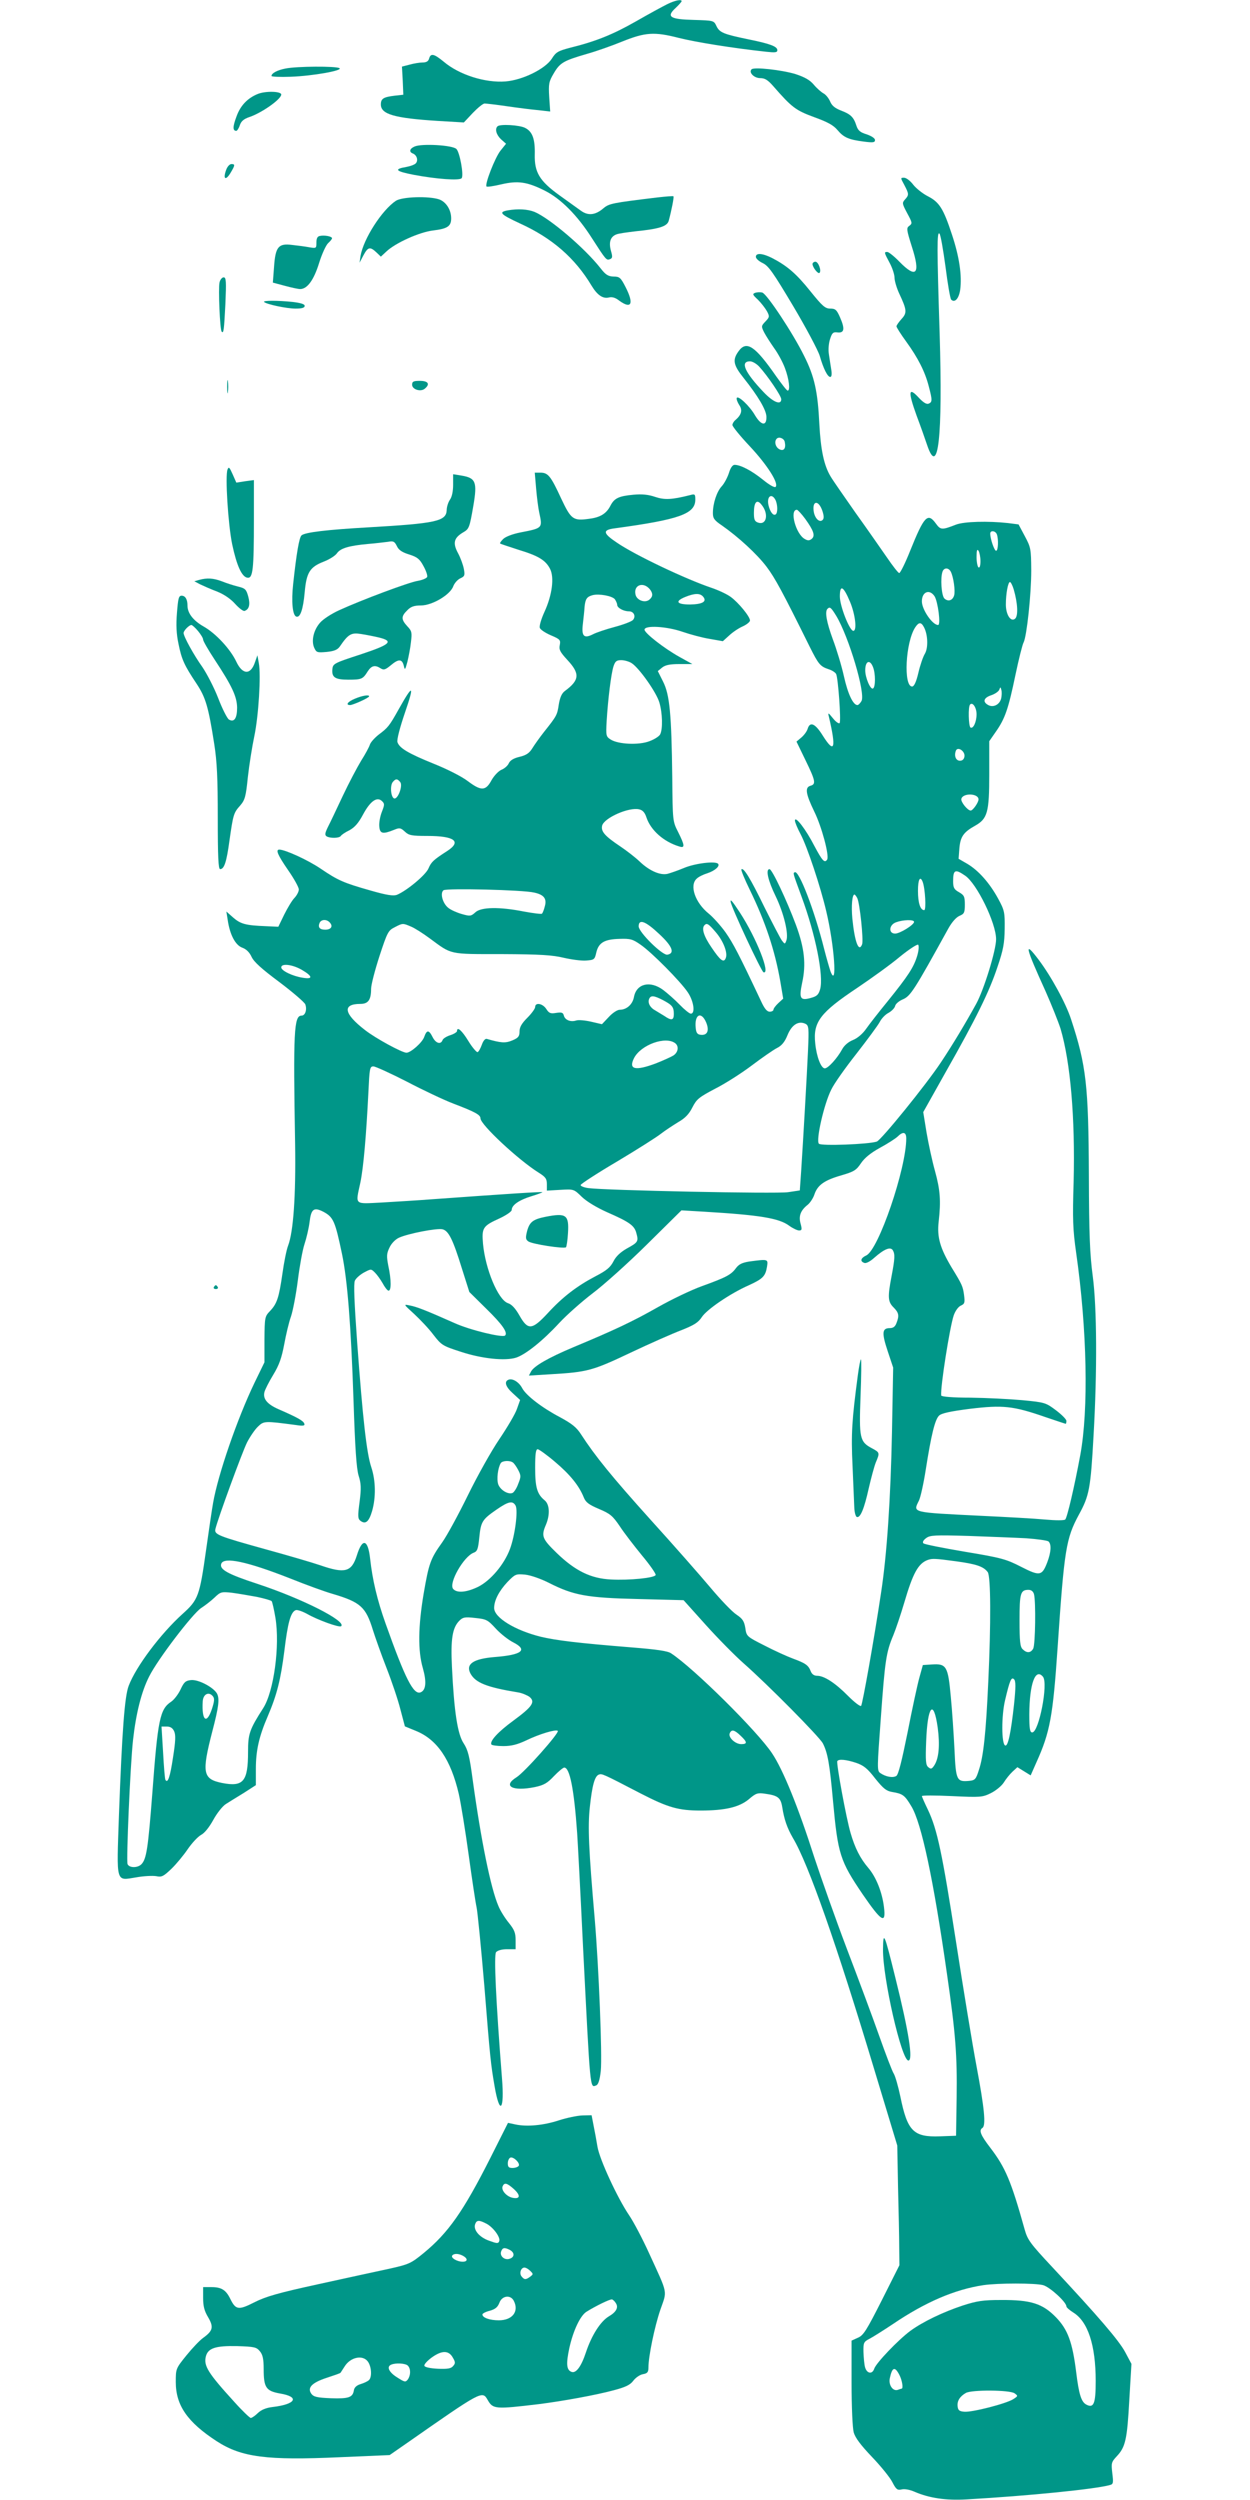 <?xml version="1.0" standalone="no"?>
<!DOCTYPE svg PUBLIC "-//W3C//DTD SVG 20010904//EN"
 "http://www.w3.org/TR/2001/REC-SVG-20010904/DTD/svg10.dtd">
<svg version="1.0" xmlns="http://www.w3.org/2000/svg"
 width="640pt" height="1280pt" viewBox="0 0 640 1280"
 preserveAspectRatio="xMidYMid meet">
<g transform="translate(0,1280) scale(0.1,-0.1)"
fill="#009688" stroke="none">
<path d="M3415 12778 c-22 -11 -94 -50 -160 -88 -118 -67 -204 -102 -338 -135
-60 -16 -71 -22 -92 -56 -34 -52 -149 -109 -237 -116 -104 -8 -237 34 -316
101 -50 41 -67 45 -75 16 -4 -14 -14 -20 -34 -20 -15 0 -45 -5 -66 -11 l-39
-10 4 -72 3 -72 -45 -5 c-57 -7 -70 -15 -70 -45 0 -50 69 -70 290 -84 l135 -8
46 49 c25 26 52 48 60 48 9 0 60 -6 115 -14 54 -8 126 -17 160 -20 l61 -7 -5
74 c-4 67 -2 79 23 121 32 55 50 65 170 100 50 14 131 43 180 63 119 48 165
51 290 19 88 -22 273 -52 448 -71 46 -5 57 -4 57 8 0 19 -36 33 -150 56 -125
26 -146 34 -162 68 -13 28 -15 28 -115 31 -123 3 -143 16 -94 61 17 16 31 32
31 35 0 11 -35 4 -75 -16z"/>
<path d="M1461 12449 c-41 -8 -71 -24 -71 -38 0 -4 44 -6 98 -4 113 4 270 32
250 44 -17 11 -219 10 -277 -2z"/>
<path d="M3848 12445 c-16 -16 13 -45 44 -45 24 0 39 -9 67 -41 96 -110 115
-124 210 -159 69 -25 98 -41 119 -66 32 -38 57 -49 135 -59 47 -6 57 -5 57 8
0 9 -17 20 -42 29 -34 10 -45 20 -53 44 -14 44 -29 59 -79 78 -31 12 -47 25
-56 47 -7 16 -22 35 -34 41 -11 6 -34 26 -49 44 -20 24 -46 39 -95 55 -70 21
-212 37 -224 24z"/>
<path d="M1320 12319 c-52 -21 -89 -59 -109 -115 -20 -53 -20 -74 -1 -74 4 0
13 13 18 29 7 21 21 32 47 41 64 21 165 92 165 116 0 17 -80 19 -120 3z"/>
<path d="M2547 12153 c-14 -14 -6 -43 18 -66 l26 -23 -29 -36 c-28 -36 -81
-172 -71 -183 4 -3 37 2 75 11 86 20 133 13 223 -32 82 -41 167 -126 242 -244
72 -112 74 -114 92 -107 13 5 14 12 5 43 -14 51 1 81 44 88 18 4 73 11 121 16
91 11 124 24 131 50 14 52 28 122 24 125 -2 2 -39 -1 -83 -6 -231 -28 -246
-31 -275 -55 -42 -36 -79 -40 -117 -12 -18 13 -67 48 -110 79 -101 73 -127
117 -125 208 2 80 -12 117 -49 136 -28 15 -130 21 -142 8z"/>
<path d="M2123 12050 c-26 -11 -30 -28 -9 -36 20 -8 28 -34 16 -49 -6 -8 -29
-16 -51 -20 -64 -11 -54 -22 39 -40 116 -22 237 -31 246 -17 11 17 -10 132
-27 149 -19 20 -177 29 -214 13z"/>
<path d="M1159 11933 c-18 -47 -6 -61 19 -22 26 43 27 49 7 49 -9 0 -20 -12
-26 -27z"/>
<path d="M4630 11853 c24 -46 25 -51 3 -75 -15 -17 -14 -21 12 -70 26 -48 27
-52 11 -64 -16 -11 -15 -19 13 -108 45 -139 23 -165 -64 -76 -27 28 -55 50
-62 50 -17 0 -17 -2 12 -56 14 -26 25 -60 25 -76 0 -16 11 -53 24 -81 39 -83
41 -99 12 -130 -14 -16 -26 -32 -26 -38 0 -5 22 -40 49 -77 61 -84 97 -155
116 -229 19 -72 19 -82 -1 -90 -11 -4 -28 7 -52 33 -51 55 -53 28 -9 -94 20
-53 44 -121 54 -151 57 -169 80 41 64 571 -14 440 -14 525 -1 512 6 -6 19 -82
31 -170 11 -87 24 -163 29 -168 18 -18 39 4 46 49 10 73 -4 170 -42 284 -44
134 -65 166 -123 196 -26 13 -60 40 -75 59 -15 20 -36 36 -47 36 -19 0 -19 0
1 -37z"/>
<path d="M2027 11772 c-72 -48 -166 -195 -181 -282 l-5 -35 20 38 c23 43 34
45 66 15 l23 -22 28 26 c46 44 170 100 240 108 74 9 92 22 92 62 0 44 -26 84
-61 97 -53 18 -189 14 -222 -7z"/>
<path d="M2600 11723 c-49 -9 -39 -20 62 -67 165 -75 282 -177 367 -319 29
-48 58 -68 89 -60 16 4 33 -1 52 -16 63 -46 77 -17 33 69 -25 49 -31 54 -62
54 -27 1 -40 9 -65 41 -81 104 -261 257 -339 290 -35 14 -84 17 -137 8z"/>
<path d="M1638 11592 c-13 -2 -18 -13 -18 -34 0 -30 -1 -30 -37 -24 -21 4 -60
9 -88 12 -70 9 -85 -10 -92 -114 l-6 -79 60 -16 c33 -9 69 -17 80 -17 36 0 70
46 97 134 14 45 35 91 46 101 11 10 20 21 20 25 0 10 -39 17 -62 12z"/>
<path d="M3870 11485 c0 -9 16 -23 35 -32 30 -14 54 -49 156 -220 66 -111 127
-226 136 -255 19 -66 40 -108 54 -108 7 0 9 14 5 38 -3 20 -9 56 -12 78 -4 24
-1 57 6 78 10 32 16 37 38 34 35 -4 39 18 13 77 -17 39 -24 45 -50 45 -26 0
-40 12 -102 89 -72 90 -119 130 -196 170 -50 25 -83 27 -83 6z"/>
<path d="M4160 11448 c1 -18 29 -53 36 -45 11 11 -6 57 -21 57 -8 0 -15 -6
-15 -12z"/>
<path d="M1124 11354 c-7 -29 2 -244 11 -252 10 -11 12 6 19 141 5 117 4 137
-9 137 -8 0 -18 -12 -21 -26z"/>
<path d="M3867 11301 c-16 -6 -14 -10 14 -36 17 -17 37 -43 46 -59 14 -26 13
-30 -8 -52 -22 -23 -22 -25 -6 -57 9 -17 32 -53 51 -80 19 -26 44 -72 55 -102
21 -56 28 -115 14 -115 -5 0 -30 33 -58 72 -109 157 -153 187 -194 129 -32
-44 -26 -71 27 -137 73 -92 114 -161 116 -196 2 -51 -26 -48 -58 5 -28 49 -88
105 -94 89 -2 -6 4 -22 13 -36 18 -26 11 -50 -19 -76 -9 -7 -16 -19 -16 -26 0
-8 40 -57 89 -109 88 -94 150 -190 132 -208 -5 -5 -32 10 -65 37 -57 46 -114
76 -145 76 -10 0 -21 -15 -29 -42 -8 -24 -24 -54 -37 -68 -25 -27 -45 -87 -45
-137 0 -27 7 -37 47 -64 83 -58 179 -146 228 -211 43 -57 82 -129 220 -408 46
-92 54 -102 99 -117 16 -5 33 -16 37 -24 10 -19 26 -238 18 -251 -3 -5 -19 5
-34 24 -25 31 -27 31 -21 8 38 -163 29 -192 -31 -97 -39 63 -66 75 -78 35 -4
-13 -18 -32 -32 -44 l-25 -21 46 -95 c51 -105 55 -123 26 -131 -30 -8 -25 -41
19 -132 38 -77 78 -226 66 -246 -13 -20 -25 -6 -65 69 -44 86 -99 157 -100
131 0 -9 13 -40 29 -70 34 -64 102 -269 131 -393 42 -175 58 -403 22 -309 -5
15 -20 66 -32 113 -50 200 -130 407 -151 394 -9 -5 -11 0 35 -125 72 -195 114
-406 95 -474 -8 -28 -17 -36 -46 -44 -56 -16 -63 -4 -46 77 21 95 12 178 -32
297 -47 126 -122 285 -135 285 -21 0 -8 -58 31 -138 42 -87 68 -194 55 -228
-7 -19 -8 -19 -23 1 -8 11 -48 88 -89 170 -72 148 -107 205 -118 194 -3 -3 16
-50 43 -105 80 -164 128 -309 156 -468 l15 -89 -25 -23 c-14 -13 -25 -28 -25
-34 0 -5 -9 -10 -19 -10 -14 0 -27 16 -44 53 -114 242 -143 297 -182 353 -25
35 -64 78 -86 96 -70 56 -101 146 -61 180 9 9 34 21 54 27 39 13 66 37 54 49
-15 14 -117 2 -174 -22 -31 -13 -69 -26 -84 -30 -38 -9 -94 16 -143 63 -22 21
-67 56 -100 78 -79 53 -99 76 -92 106 11 40 138 96 190 83 18 -4 29 -17 37
-42 22 -65 88 -124 168 -148 30 -10 28 6 -6 74 -28 55 -28 56 -30 280 -4 324
-13 423 -47 490 l-27 54 22 18 c16 13 40 18 89 18 l66 0 -65 36 c-81 45 -180
123 -180 140 0 24 115 17 195 -11 38 -13 100 -30 138 -36 l68 -12 32 29 c18
17 49 38 70 47 20 9 37 23 37 30 0 20 -59 92 -99 121 -19 14 -64 35 -100 47
-130 44 -390 167 -483 231 -72 48 -74 65 -10 73 331 45 412 74 412 147 0 28
-2 30 -27 23 -95 -24 -131 -25 -179 -9 -35 12 -67 15 -111 11 -76 -7 -98 -18
-118 -57 -20 -39 -51 -59 -107 -66 -84 -12 -94 -4 -145 104 -53 115 -67 132
-106 132 l-29 0 7 -82 c4 -46 11 -101 16 -123 17 -79 18 -79 -96 -101 -41 -8
-77 -22 -89 -34 -11 -11 -18 -21 -15 -23 2 -2 45 -16 94 -32 102 -31 138 -53
161 -97 23 -44 11 -135 -28 -220 -17 -37 -28 -74 -24 -83 3 -9 29 -26 57 -38
47 -20 50 -24 45 -50 -5 -23 2 -36 39 -76 65 -70 63 -103 -13 -159 -16 -12
-25 -33 -31 -69 -8 -54 -10 -58 -76 -141 -22 -28 -49 -66 -60 -84 -15 -24 -31
-35 -65 -43 -30 -7 -48 -18 -55 -33 -5 -12 -22 -27 -37 -33 -15 -6 -38 -30
-51 -53 -30 -56 -53 -57 -121 -6 -31 24 -106 62 -176 90 -131 53 -175 80 -185
110 -4 12 12 74 39 153 49 143 41 147 -33 15 -48 -86 -55 -94 -103 -130 -20
-16 -40 -38 -44 -50 -4 -13 -24 -50 -45 -83 -20 -33 -63 -114 -94 -180 -31
-66 -65 -138 -76 -159 -15 -31 -17 -41 -7 -48 18 -11 66 -10 73 2 4 6 23 19
44 29 27 15 46 36 70 81 37 69 72 93 97 68 14 -13 13 -19 -1 -55 -9 -23 -15
-56 -13 -75 3 -37 18 -40 75 -17 29 12 34 11 56 -9 20 -19 34 -22 115 -22 139
0 177 -28 102 -77 -70 -45 -82 -56 -96 -89 -14 -34 -113 -116 -163 -136 -18
-6 -52 -1 -132 22 -141 40 -168 52 -258 113 -65 44 -181 97 -211 97 -20 0 -8
-28 45 -105 30 -43 55 -88 55 -99 0 -11 -10 -30 -22 -43 -13 -13 -36 -52 -53
-86 l-30 -62 -65 3 c-102 4 -128 11 -166 44 l-35 31 7 -44 c11 -75 39 -128 74
-141 20 -7 37 -23 48 -47 12 -26 52 -62 142 -129 69 -52 128 -103 133 -114 10
-27 0 -58 -19 -58 -39 0 -43 -79 -33 -660 4 -265 -9 -447 -36 -518 -8 -20 -21
-85 -29 -143 -18 -125 -28 -154 -64 -192 -26 -27 -27 -32 -28 -145 l0 -117
-51 -105 c-88 -183 -187 -470 -212 -615 -6 -33 -22 -142 -36 -242 -33 -235
-40 -254 -120 -326 -113 -102 -239 -270 -276 -368 -21 -54 -34 -231 -50 -663
-12 -355 -18 -335 89 -318 39 7 84 9 102 6 28 -6 37 -1 77 37 25 24 63 70 84
101 22 32 52 64 68 73 18 9 42 39 63 77 19 35 48 71 64 81 16 10 57 36 92 57
l62 40 0 83 c0 94 16 166 61 270 47 110 66 186 85 335 17 142 32 198 58 208 8
3 34 -6 58 -19 54 -31 166 -72 175 -63 27 26 -200 141 -427 216 -156 51 -198
75 -187 104 14 36 132 11 351 -75 82 -33 181 -69 220 -80 142 -42 169 -67 205
-184 12 -38 43 -126 70 -195 27 -69 59 -164 71 -212 l23 -87 56 -23 c109 -44
179 -147 220 -323 11 -49 34 -191 51 -315 17 -124 35 -243 40 -265 5 -22 23
-204 40 -405 30 -375 33 -399 52 -510 26 -154 52 -127 38 41 -31 396 -42 630
-30 644 8 9 30 15 56 15 l44 0 0 46 c0 37 -6 53 -34 88 -19 23 -44 62 -54 87
-39 90 -89 335 -132 648 -16 120 -24 151 -46 185 -31 46 -49 161 -60 391 -7
142 2 201 38 237 18 18 28 20 81 14 57 -6 64 -9 106 -55 25 -27 65 -58 89 -70
76 -39 45 -64 -95 -75 -110 -9 -150 -36 -124 -85 26 -47 84 -70 243 -96 20 -3
46 -14 59 -23 31 -26 15 -50 -83 -122 -78 -57 -122 -105 -112 -122 3 -4 30 -8
61 -8 42 0 72 8 117 29 68 33 152 58 162 49 9 -10 -172 -214 -212 -238 -72
-45 -20 -73 94 -50 47 10 64 20 98 56 23 24 47 44 53 44 28 0 50 -108 66 -335
3 -44 17 -305 30 -580 38 -749 35 -725 68 -712 10 4 18 27 23 74 8 78 -10 529
-31 778 -31 358 -36 472 -25 573 12 112 25 158 46 166 16 6 19 5 215 -97 140
-72 193 -87 306 -87 125 0 197 17 246 57 37 32 46 35 85 29 65 -9 79 -20 87
-68 10 -64 25 -107 55 -159 79 -132 224 -546 416 -1184 l118 -390 4 -215 c3
-118 6 -256 6 -307 l1 -91 -90 -179 c-78 -154 -94 -180 -122 -192 l-33 -15 0
-215 c0 -125 5 -233 11 -255 8 -28 36 -65 94 -126 45 -47 92 -105 104 -129 19
-37 26 -42 47 -37 15 4 42 -1 67 -12 74 -32 160 -45 264 -39 318 18 666 53
737 74 16 4 17 12 11 60 -6 52 -5 57 23 87 44 47 53 84 64 287 l11 186 -32 60
c-32 60 -137 182 -372 434 -115 123 -128 141 -143 195 -69 247 -98 316 -176
418 -50 65 -59 89 -40 101 19 12 10 102 -30 315 -22 117 -69 404 -105 637 -71
456 -96 576 -144 677 -17 35 -31 67 -31 70 0 4 69 4 154 0 146 -7 156 -6 199
15 26 13 55 37 66 54 11 18 31 43 45 56 l25 23 34 -21 34 -21 30 68 c69 153
84 234 108 587 34 502 43 558 109 680 53 97 60 132 75 405 19 329 17 657 -4
815 -15 114 -19 210 -20 520 -2 456 -13 559 -91 796 -27 83 -102 220 -166 305
-77 102 -69 68 36 -163 30 -68 64 -153 76 -190 51 -173 75 -457 67 -783 -6
-193 -4 -245 13 -365 56 -392 64 -802 21 -1035 -30 -162 -67 -320 -77 -330 -5
-5 -49 -5 -104 0 -52 5 -198 13 -325 19 -362 18 -351 15 -320 78 8 16 24 88
35 159 28 178 47 256 68 276 12 12 57 22 159 35 167 20 220 15 384 -42 56 -19
104 -35 106 -35 1 0 3 7 3 15 0 8 -24 32 -53 54 -52 39 -56 41 -172 52 -66 6
-186 12 -267 13 -90 0 -148 5 -149 11 -5 42 44 351 64 410 8 23 23 44 36 50
20 9 22 15 17 54 -6 45 -10 54 -64 142 -59 99 -75 155 -66 234 12 107 8 162
-19 260 -14 50 -33 138 -43 196 l-17 105 115 205 c156 275 223 411 265 538 30
88 36 121 37 196 1 84 -1 94 -33 153 -44 81 -101 145 -158 179 l-45 26 4 53
c5 60 21 83 80 116 64 36 73 68 73 263 l0 170 34 49 c47 67 64 117 100 290 17
81 36 157 42 167 16 32 39 244 39 369 -1 110 -2 117 -33 175 l-32 60 -55 7
c-101 11 -223 8 -265 -8 -72 -28 -79 -28 -103 5 -42 58 -60 40 -132 -139 -25
-63 -51 -115 -56 -114 -5 0 -33 36 -63 80 -30 43 -102 147 -161 229 -58 83
-116 166 -127 185 -34 56 -51 136 -58 270 -8 165 -25 243 -78 348 -57 116
-191 318 -214 324 -10 3 -26 2 -36 -1z m20 -378 c43 -47 113 -150 113 -167 0
-32 -41 -16 -91 37 -96 101 -121 157 -69 157 12 0 33 -12 47 -27z m131 -386
c7 -33 -5 -49 -28 -37 -20 11 -27 40 -13 54 12 12 38 1 41 -17z m-48 -296 c12
-24 13 -68 1 -75 -12 -8 -28 13 -36 46 -11 45 15 66 35 29z m-72 -24 c39 -46
28 -107 -16 -93 -18 6 -22 15 -22 50 0 55 15 72 38 43z m313 -34 c8 -25 8 -38
1 -45 -15 -15 -38 5 -45 39 -11 61 24 66 44 6z m-88 -40 c43 -60 52 -86 33
-102 -11 -9 -20 -10 -35 -1 -46 24 -80 150 -41 150 4 0 24 -21 43 -47z m981
-79 c9 -25 7 -84 -4 -84 -9 0 -30 61 -30 88 0 18 27 15 34 -4z m-84 -137 c0
-23 -4 -36 -10 -32 -5 3 -10 27 -10 53 0 34 3 43 10 32 5 -8 10 -32 10 -53z
m-152 -54 c14 -27 24 -100 17 -122 -8 -26 -31 -33 -50 -15 -15 16 -21 106 -9
138 8 21 31 20 42 -1z m322 -90 c21 -72 24 -137 7 -151 -22 -18 -47 21 -47 73
0 55 11 115 21 115 4 0 13 -17 19 -37z m-1862 -1 c16 -21 15 -37 -3 -52 -22
-19 -64 -4 -71 25 -12 50 40 69 74 27z m1024 -63 c27 -64 37 -149 17 -149 -19
0 -69 127 -69 176 0 63 18 54 52 -27z m433 28 c17 -27 33 -147 18 -147 -29 0
-83 79 -83 121 0 49 39 65 65 26z m-1637 -15 c6 -9 12 -22 12 -29 0 -15 32
-33 60 -33 25 0 37 -25 21 -44 -7 -8 -49 -24 -94 -36 -45 -12 -95 -29 -110
-37 -47 -24 -60 -11 -53 50 3 28 8 69 9 90 4 41 12 52 42 60 33 8 99 -4 113
-21z m452 13 c21 -25 -3 -39 -67 -40 -68 0 -79 16 -26 38 49 20 77 21 93 2z
m682 -99 c64 -107 150 -395 129 -435 -7 -12 -16 -21 -21 -21 -22 0 -49 57 -69
147 -12 54 -38 140 -57 190 -32 88 -42 142 -27 156 12 12 18 7 45 -37z m448
-56 c21 -38 23 -106 6 -136 -10 -16 -25 -60 -34 -99 -11 -47 -22 -70 -32 -70
-45 0 -34 227 16 303 18 27 30 28 44 2z m-1495 -186 c38 -25 126 -149 141
-201 16 -54 18 -136 4 -163 -5 -10 -30 -26 -55 -35 -54 -21 -161 -16 -199 9
-23 15 -24 19 -20 93 7 115 23 243 35 281 9 27 16 32 40 32 16 0 41 -7 54 -16z
m1235 -20 c13 -33 13 -101 0 -109 -13 -8 -40 55 -40 93 0 48 24 58 40 16z
m656 -160 c-8 -32 -40 -48 -66 -34 -30 16 -24 37 14 50 19 6 38 19 42 28 6 16
7 16 11 -1 3 -10 2 -29 -1 -43z m-126 -81 c0 -39 -17 -76 -31 -68 -10 7 -13
108 -2 118 13 14 33 -16 33 -50z m-62 -216 c-2 -14 -10 -22 -23 -22 -21 0 -31
25 -21 51 9 24 48 -2 44 -29z m-2889 -131 c15 -18 -12 -90 -31 -84 -17 6 -22
66 -7 84 15 18 23 18 38 0z m2961 -89 c0 -16 -29 -57 -40 -57 -16 0 -51 44
-48 59 6 32 88 30 88 -2z m-69 -390 c60 -40 159 -243 159 -326 0 -56 -62 -258
-102 -331 -54 -98 -119 -207 -181 -300 -77 -116 -306 -398 -328 -405 -43 -14
-284 -23 -296 -11 -17 15 26 204 63 277 14 30 73 113 129 184 56 72 110 145
119 162 9 18 29 39 45 47 16 9 31 24 34 35 2 11 20 26 39 34 40 17 58 45 234
364 18 32 40 57 57 64 24 10 27 17 27 58 0 41 -4 48 -30 63 -25 14 -30 23 -30
56 0 59 10 64 61 29z m-217 -32 c13 -34 19 -145 8 -145 -20 0 -32 37 -32 99 0
58 11 79 24 46z m-1989 -55 c51 -11 66 -32 54 -72 -4 -17 -11 -33 -14 -36 -3
-3 -44 2 -93 11 -126 25 -219 23 -248 -4 -22 -20 -27 -21 -69 -9 -25 7 -57 21
-70 32 -29 23 -43 76 -24 90 17 11 406 2 464 -12z m1654 -28 c13 -24 33 -216
25 -237 -17 -44 -38 12 -50 132 -6 65 -1 123 11 123 2 0 9 -8 14 -18z m-2699
-127 c16 -19 4 -35 -25 -35 -28 0 -38 12 -29 34 8 20 38 21 54 1z m2990 5 c0
-15 -72 -60 -97 -60 -35 0 -32 45 5 58 35 13 92 15 92 2z m-1305 -62 c67 -62
82 -99 42 -106 -25 -5 -147 115 -147 145 0 40 35 27 105 -39z m-1271 38 c18
-7 62 -35 97 -61 114 -84 95 -80 369 -80 198 -1 259 -5 317 -19 39 -9 91 -16
114 -14 41 3 44 5 52 41 12 51 42 68 119 70 56 2 68 -2 108 -30 58 -40 204
-188 241 -243 31 -45 40 -110 16 -110 -7 0 -33 21 -57 46 -25 26 -63 59 -84
75 -67 50 -137 33 -150 -35 -7 -39 -38 -66 -73 -66 -12 0 -37 -16 -56 -37
l-35 -37 -56 13 c-31 7 -65 10 -76 6 -28 -9 -57 2 -63 25 -4 16 -11 18 -39 14
-29 -5 -37 -2 -51 20 -19 29 -57 35 -57 10 0 -8 -18 -33 -40 -55 -29 -29 -40
-48 -40 -70 0 -25 -6 -33 -37 -46 -36 -15 -58 -13 -131 8 -8 2 -18 -10 -25
-30 -7 -19 -16 -36 -22 -38 -5 -1 -27 24 -47 57 -33 54 -58 76 -58 51 0 -5
-15 -15 -34 -21 -19 -6 -37 -17 -40 -25 -9 -25 -35 -17 -51 15 -19 38 -30 38
-43 1 -10 -29 -69 -81 -91 -81 -22 0 -157 73 -212 116 -109 84 -118 134 -24
134 40 0 55 20 55 77 0 21 20 97 43 168 40 122 45 131 77 147 42 22 42 22 84
4z m1560 -28 c39 -45 63 -106 52 -133 -10 -27 -28 -13 -73 54 -40 58 -52 98
-36 114 12 13 21 7 57 -35z m1032 -122 c-18 -59 -46 -102 -150 -231 -45 -55
-95 -119 -111 -142 -18 -26 -45 -49 -68 -58 -23 -9 -45 -28 -55 -47 -25 -46
-72 -98 -89 -98 -19 0 -42 58 -49 128 -12 109 26 158 215 284 74 50 173 121
219 160 48 39 89 65 93 61 5 -5 3 -30 -5 -57z m-3150 -72 c56 -33 57 -49 4
-40 -52 8 -110 36 -110 53 0 22 58 15 106 -13z m1849 -155 c47 -25 55 -35 55
-71 0 -32 -12 -35 -48 -10 -15 9 -36 22 -46 28 -27 14 -40 38 -33 58 8 21 24
20 72 -5z m221 -115 c17 -42 5 -67 -30 -62 -16 2 -22 11 -24 36 -7 69 29 86
54 26z m521 -143 c-6 -132 -24 -446 -35 -616 l-7 -100 -60 -9 c-60 -9 -935 9
-1023 21 -23 3 -41 11 -39 16 2 6 86 61 188 121 102 61 203 125 224 142 22 17
62 43 88 59 35 20 55 41 72 75 22 43 34 52 115 95 50 25 135 79 188 119 53 40
112 81 130 90 24 12 40 31 54 66 22 54 57 75 92 58 17 -9 18 -20 13 -137z
m-679 37 c19 -16 14 -46 -10 -62 -13 -8 -53 -26 -91 -41 -105 -39 -140 -31
-111 27 35 69 163 115 212 76z m-1375 -196 c84 -44 190 -94 237 -112 113 -43
140 -58 140 -76 0 -32 194 -213 298 -278 35 -22 42 -31 42 -59 l0 -33 69 4
c69 4 69 4 110 -36 25 -24 75 -54 128 -78 114 -50 141 -68 151 -107 12 -43 9
-48 -48 -79 -33 -19 -56 -40 -69 -66 -16 -31 -35 -47 -93 -77 -95 -50 -168
-106 -244 -189 -80 -86 -101 -88 -144 -12 -21 37 -40 58 -60 64 -50 18 -115
174 -127 304 -7 82 -1 91 85 130 34 16 62 35 62 43 0 25 38 51 100 70 33 10
59 20 57 21 -2 3 -174 -8 -562 -36 -77 -6 -195 -13 -262 -17 -142 -7 -133 -15
-108 102 16 76 30 240 41 458 6 127 7 137 26 137 10 0 87 -35 171 -78z m2557
-291 c0 -154 -142 -571 -205 -599 -28 -13 -33 -30 -10 -38 9 -4 30 7 51 26 51
45 83 58 95 39 12 -20 11 -42 -6 -132 -21 -109 -19 -132 10 -161 27 -27 30
-42 15 -80 -7 -19 -17 -26 -35 -26 -39 0 -41 -25 -10 -118 l28 -84 -6 -327
c-7 -347 -26 -631 -56 -826 -37 -247 -95 -570 -102 -579 -4 -5 -34 18 -66 50
-66 67 -123 104 -159 104 -16 0 -27 8 -33 23 -12 31 -26 41 -91 65 -30 11 -96
41 -146 67 -91 46 -92 47 -98 90 -6 35 -14 47 -45 68 -22 14 -82 77 -134 139
-52 62 -190 219 -307 348 -198 220 -283 325 -355 436 -23 36 -47 55 -108 88
-93 49 -173 111 -193 148 -16 31 -49 52 -70 44 -24 -9 -16 -36 22 -70 l37 -34
-16 -45 c-8 -25 -49 -94 -90 -155 -41 -60 -113 -189 -161 -287 -48 -98 -107
-207 -132 -242 -60 -84 -68 -106 -95 -263 -28 -167 -30 -292 -4 -381 20 -71
16 -113 -12 -124 -36 -13 -78 69 -179 353 -43 121 -67 223 -79 332 -11 100
-40 107 -68 16 -27 -85 -61 -94 -188 -50 -41 14 -164 50 -273 80 -252 70 -270
77 -263 106 13 54 137 393 162 443 15 29 40 66 56 81 30 29 34 29 193 8 39 -6
48 -4 44 7 -5 15 -36 32 -130 73 -60 26 -83 54 -74 89 3 12 23 52 45 88 31 51
43 87 56 155 9 49 24 114 35 144 10 30 26 114 35 185 9 72 24 155 34 185 10
30 22 81 26 113 8 68 22 78 72 52 50 -27 59 -48 94 -215 28 -135 46 -364 59
-750 8 -245 15 -348 26 -385 13 -41 14 -65 5 -135 -10 -75 -9 -86 5 -97 26
-19 43 -4 59 50 20 69 19 156 -4 225 -24 71 -44 253 -72 635 -15 209 -19 305
-12 320 6 13 27 31 47 42 36 19 36 19 56 -1 11 -11 28 -35 39 -54 10 -19 23
-36 29 -38 16 -5 16 55 0 128 -9 48 -9 61 6 92 10 22 31 43 49 51 46 21 194
50 223 43 31 -8 53 -52 99 -201 l38 -120 87 -86 c82 -80 111 -122 96 -137 -13
-12 -180 28 -259 64 -146 65 -195 84 -229 90 -33 7 -33 7 23 -44 30 -28 75
-75 98 -106 41 -53 47 -57 140 -87 109 -36 228 -48 284 -30 50 17 137 87 220
177 39 42 116 110 171 152 56 42 181 154 278 250 l177 175 118 -7 c283 -17
382 -33 434 -72 18 -13 41 -24 50 -24 15 0 16 5 8 35 -11 39 0 68 37 97 12 10
28 34 34 53 16 47 50 72 137 97 65 19 77 26 101 62 19 28 50 53 97 79 39 21
79 47 90 57 28 28 45 25 45 -9z m-1798 -1656 c77 -65 123 -122 147 -182 10
-25 26 -37 78 -59 57 -24 70 -35 106 -88 22 -34 74 -101 114 -150 41 -49 72
-94 70 -100 -5 -15 -134 -28 -229 -23 -103 5 -183 44 -278 136 -74 72 -80 86
-55 144 22 52 19 104 -6 125 -39 32 -49 66 -49 167 0 69 3 95 13 95 6 0 47
-29 89 -65z m-216 -3 c6 -4 18 -21 27 -38 15 -29 15 -35 0 -72 -8 -23 -22 -43
-29 -46 -23 -9 -62 15 -73 44 -9 27 -2 84 13 109 8 12 45 15 62 3z m14 -221
c13 -26 -3 -152 -29 -222 -30 -80 -99 -161 -162 -193 -59 -29 -110 -34 -129
-11 -24 29 54 166 105 185 19 7 23 19 29 78 8 81 15 92 87 142 62 43 84 48 99
21z m2615 -167 c55 -4 106 -11 113 -16 16 -14 14 -54 -6 -107 -27 -70 -38 -72
-134 -23 -76 39 -100 46 -287 77 -112 19 -208 38 -213 43 -6 6 -1 16 14 27 20
15 44 16 218 11 107 -4 240 -9 295 -12z m-359 -118 c102 -14 139 -26 161 -55
16 -20 17 -263 3 -561 -12 -265 -25 -384 -48 -452 -15 -48 -20 -53 -49 -56
-65 -6 -69 2 -76 160 -4 79 -12 201 -19 272 -14 154 -22 169 -96 164 l-47 -3
-18 -65 c-10 -36 -37 -161 -60 -279 -30 -148 -47 -217 -58 -224 -18 -11 -55
-4 -82 15 -17 12 -16 25 3 284 21 291 27 335 64 422 13 32 38 106 56 167 44
150 71 200 120 218 23 8 36 8 146 -7z m-2086 -110 c126 -64 194 -77 457 -83
l233 -6 114 -127 c62 -69 149 -157 192 -195 125 -110 389 -377 407 -411 25
-49 35 -106 52 -295 25 -273 36 -307 152 -478 96 -140 120 -155 109 -66 -9 76
-40 154 -80 201 -42 49 -69 103 -91 179 -22 74 -74 358 -68 368 7 12 46 8 97
-9 38 -13 58 -29 97 -80 42 -52 57 -64 87 -69 54 -9 64 -16 98 -73 52 -85 114
-378 183 -862 44 -304 52 -415 49 -630 l-3 -195 -82 -3 c-136 -5 -167 26 -203
203 -11 52 -26 105 -34 118 -8 12 -41 99 -74 192 -33 94 -108 295 -166 447
-58 153 -132 363 -166 466 -82 257 -160 450 -217 535 -75 113 -401 436 -517
512 -17 12 -74 20 -198 30 -285 23 -389 36 -470 55 -132 33 -238 98 -238 147
0 39 25 87 68 133 40 41 43 42 90 38 28 -3 78 -20 122 -42z m2484 -58 c10 -38
7 -258 -4 -279 -13 -23 -33 -24 -54 -3 -13 12 -16 41 -16 148 0 139 5 156 46
156 14 0 24 -8 28 -22z m-3979 -14 c38 -8 73 -18 76 -22 3 -4 12 -42 19 -84
24 -144 -8 -378 -62 -463 -71 -111 -78 -132 -78 -225 0 -151 -24 -180 -132
-159 -100 20 -106 51 -51 264 33 126 38 167 24 194 -18 32 -95 73 -133 69 -28
-3 -36 -10 -54 -49 -12 -25 -34 -53 -48 -62 -57 -38 -68 -89 -96 -467 -22
-285 -30 -338 -56 -365 -20 -20 -63 -19 -71 1 -7 20 14 506 28 634 15 136 43
249 83 327 44 88 222 321 266 350 19 12 50 36 68 53 31 30 36 31 90 25 31 -4
88 -14 127 -21z m4025 -409 c28 -34 -21 -285 -55 -285 -12 0 -15 18 -15 93 1
156 31 239 70 192z m-148 -140 c-16 -147 -31 -217 -45 -212 -20 6 -20 153 -1
232 24 102 32 121 46 107 9 -9 9 -40 0 -127z m-4102 40 c9 -11 8 -25 -5 -65
-27 -81 -53 -60 -47 39 2 37 31 52 52 26z m3711 -160 c12 -90 6 -157 -17 -193
-13 -20 -18 -21 -31 -10 -13 10 -15 32 -11 133 7 182 38 219 59 70z m-3909
-20 c8 -19 7 -49 -6 -132 -15 -101 -27 -136 -39 -116 -3 4 -8 68 -12 141 l-8
132 27 0 c18 0 30 -7 38 -25z m2900 -22 c35 -33 35 -43 3 -43 -30 0 -67 34
-59 55 9 22 24 19 56 -12z m1549 -2813 c35 -10 119 -87 119 -109 0 -5 16 -19
35 -31 75 -46 115 -167 115 -351 0 -117 -10 -141 -49 -120 -25 14 -37 52 -51
166 -19 153 -43 218 -103 280 -69 71 -129 90 -282 89 -93 0 -123 -5 -195 -28
-103 -34 -206 -84 -269 -130 -62 -46 -176 -165 -185 -194 -10 -30 -38 -25 -47
8 -4 14 -7 49 -8 77 -1 49 1 53 32 69 17 9 71 43 119 75 167 113 317 177 463
199 75 11 265 11 306 0z m-736 -460 c14 -27 21 -70 11 -70 -2 0 -11 -3 -19 -6
-25 -9 -49 25 -41 60 12 57 26 61 49 16z m590 -94 c18 -13 17 -14 -6 -29 -34
-23 -213 -69 -252 -65 -26 2 -32 8 -34 28 -3 27 11 50 42 68 29 17 226 16 250
-2z"/>
<path d="M2793 6570 c-64 -13 -81 -26 -94 -72 -9 -36 -8 -44 6 -54 19 -14 183
-39 193 -30 3 4 8 36 10 71 6 95 -8 106 -115 85z"/>
<path d="M3836 6341 c-37 -6 -53 -14 -68 -34 -25 -34 -50 -47 -174 -92 -53
-19 -156 -68 -228 -109 -127 -72 -220 -116 -431 -204 -126 -53 -201 -96 -216
-124 l-11 -21 115 7 c185 11 211 18 405 110 99 47 217 99 262 116 65 26 85 39
103 66 25 39 145 121 240 163 72 33 86 46 94 95 6 40 7 40 -91 27z"/>
<path d="M4392 5758 c-30 -227 -35 -297 -27 -463 4 -93 8 -190 9 -214 1 -25 7
-46 13 -48 18 -6 38 43 61 147 12 52 28 112 36 132 21 50 21 51 -20 73 -62 33
-66 52 -58 266 4 104 5 189 2 189 -3 0 -10 -37 -16 -82z"/>
<path d="M4521 2820 c-2 -146 95 -570 130 -570 25 0 3 144 -67 425 -56 227
-62 242 -63 145z"/>
<path d="M1352 11254 c12 -12 115 -34 161 -34 33 0 47 4 47 14 0 9 -20 15 -61
20 -76 8 -154 8 -147 0z"/>
<path d="M1163 10820 c0 -30 2 -43 4 -27 2 15 2 39 0 55 -2 15 -4 2 -4 -28z"/>
<path d="M2110 10830 c0 -24 44 -38 65 -20 28 23 18 40 -25 40 -33 0 -40 -3
-40 -20z"/>
<path d="M1165 10396 c-13 -30 3 -284 24 -384 23 -108 49 -166 78 -170 28 -4
33 42 33 296 l0 204 -45 -6 -45 -7 -19 43 c-16 36 -20 40 -26 24z"/>
<path d="M2320 10318 c0 -33 -6 -62 -16 -76 -9 -13 -17 -37 -17 -55 -3 -56
-56 -67 -401 -87 -210 -12 -323 -25 -342 -41 -12 -10 -26 -91 -43 -249 -10
-91 -3 -161 16 -167 20 -7 35 36 43 124 9 102 26 130 99 158 28 11 58 30 66
42 18 26 61 39 160 48 39 3 84 9 102 11 27 5 33 2 45 -22 9 -20 27 -32 63 -43
41 -13 54 -23 73 -59 13 -23 22 -49 19 -56 -3 -7 -25 -16 -48 -20 -45 -7 -286
-97 -404 -151 -39 -18 -82 -46 -97 -64 -33 -38 -45 -93 -29 -128 11 -24 15
-25 63 -21 39 4 56 11 68 28 43 63 58 72 108 64 26 -4 67 -12 92 -18 78 -19
59 -36 -95 -87 -132 -43 -140 -47 -143 -73 -5 -44 13 -56 82 -56 68 0 74 3 99
43 19 29 37 34 66 15 16 -10 24 -7 51 15 40 34 58 34 67 0 6 -26 7 -25 19 19
6 25 15 70 18 100 6 49 5 57 -19 82 -31 34 -32 50 0 81 18 19 35 25 70 25 58
0 151 55 166 99 6 15 21 33 36 40 22 10 24 15 18 48 -4 21 -17 57 -30 81 -28
52 -21 78 26 106 31 18 33 23 53 139 20 119 12 140 -61 152 l-43 7 0 -54z"/>
<path d="M1020 9831 l-25 -7 30 -16 c17 -8 55 -25 87 -37 35 -14 70 -38 92
-63 20 -22 41 -38 48 -36 24 8 30 33 19 74 -10 36 -15 42 -53 51 -24 6 -61 18
-83 27 -43 16 -75 18 -115 7z"/>
<path d="M906 9662 c-5 -62 -3 -108 8 -159 16 -80 30 -110 92 -203 47 -71 61
-118 91 -310 14 -89 18 -175 18 -377 0 -200 3 -263 12 -263 21 0 33 36 48 147
19 133 21 141 55 179 24 28 29 45 39 145 7 63 22 157 33 209 22 104 35 315 23
376 l-7 39 -12 -34 c-22 -68 -64 -67 -96 1 -30 64 -105 145 -167 180 -53 30
-83 68 -83 107 0 32 -11 51 -30 51 -15 0 -18 -13 -24 -88z m108 -93 c14 -17
26 -36 26 -44 0 -7 27 -54 60 -104 89 -135 113 -188 114 -244 0 -55 -15 -77
-42 -61 -9 6 -34 55 -55 110 -21 54 -58 125 -81 159 -43 60 -96 156 -96 174 0
12 28 41 40 41 4 0 20 -14 34 -31z"/>
<path d="M1818 9223 c-37 -15 -51 -33 -25 -33 16 1 97 37 97 45 0 9 -34 4 -72
-12z"/>
<path d="M3741 8183 c2 -26 157 -357 168 -361 38 -13 -35 174 -121 306 -39 59
-49 71 -47 55z"/>
<path d="M1095 6210 c-3 -5 1 -10 10 -10 9 0 13 5 10 10 -3 6 -8 10 -10 10 -2
0 -7 -4 -10 -10z"/>
<path d="M2862 1944 c-79 -26 -164 -34 -224 -21 l-37 8 -90 -179 c-139 -275
-216 -384 -341 -487 -66 -54 -75 -58 -177 -81 -60 -13 -223 -48 -363 -79 -206
-45 -269 -63 -328 -93 -81 -41 -95 -39 -123 18 -22 45 -45 60 -96 60 l-43 0 0
-56 c0 -41 6 -66 26 -99 29 -50 24 -69 -26 -105 -17 -12 -55 -52 -85 -89 -55
-68 -55 -69 -55 -137 0 -120 60 -206 211 -304 126 -81 254 -98 628 -81 l256
11 85 59 c388 271 389 272 417 223 27 -47 38 -48 263 -21 119 15 291 46 383
71 60 16 83 27 99 48 11 15 33 31 49 34 24 4 29 11 29 34 0 57 31 208 61 296
35 101 41 74 -57 288 -34 75 -81 164 -103 196 -59 87 -151 285 -162 351 -5 31
-14 80 -20 109 l-10 52 -47 -1 c-26 -1 -80 -12 -120 -25z m-206 -233 c-4 -6
-18 -11 -32 -11 -19 0 -24 5 -24 24 0 13 6 26 13 29 16 6 51 -28 43 -42z m-25
-119 c35 -32 33 -52 -5 -45 -32 6 -60 38 -53 58 9 22 22 19 58 -13z m-141
-177 c35 -18 74 -71 66 -90 -5 -13 -12 -12 -53 3 -50 18 -81 56 -70 85 8 21
20 21 57 2z m121 -135 c25 -14 24 -37 -2 -45 -26 -9 -52 15 -43 38 7 20 18 21
45 7z m-240 -30 c25 -14 24 -30 -2 -30 -28 0 -61 19 -54 31 8 12 32 12 56 -1z
m344 -77 c16 -16 16 -17 -1 -30 -22 -16 -29 -16 -43 1 -14 16 -4 46 14 46 8 0
21 -8 30 -17z m-85 -152 c29 -55 -6 -101 -76 -101 -46 0 -84 13 -84 30 0 5 17
14 38 19 28 8 40 18 49 41 13 36 56 42 73 11z m523 -13 c15 -22 2 -46 -36 -68
-43 -26 -88 -97 -117 -184 -24 -73 -51 -109 -74 -100 -26 10 -28 42 -11 122
20 90 56 166 88 186 48 30 122 66 131 63 5 -2 14 -10 19 -19z m-1822 -247 c14
-17 19 -39 19 -90 0 -96 12 -113 85 -126 101 -17 80 -55 -40 -69 -33 -4 -57
-14 -75 -31 -14 -14 -31 -25 -36 -25 -5 0 -44 37 -85 83 -134 147 -157 184
-145 232 11 43 50 55 159 53 90 -3 100 -5 118 -27z m988 -33 c13 -22 13 -29 1
-42 -10 -13 -28 -16 -78 -14 -40 2 -67 8 -69 15 -3 7 15 26 38 43 52 37 87 37
108 -2z m-435 -20 c19 -27 21 -82 4 -95 -7 -6 -26 -15 -43 -20 -19 -6 -31 -17
-33 -31 -6 -37 -26 -44 -118 -41 -71 3 -88 7 -100 23 -22 31 3 57 80 82 37 12
68 23 69 25 2 2 11 17 21 32 30 49 94 62 120 25z m204 -20 c16 -16 15 -50 0
-71 -12 -15 -16 -14 -55 11 -42 26 -55 55 -30 65 23 10 73 7 85 -5z"/>
</g>
</svg>
